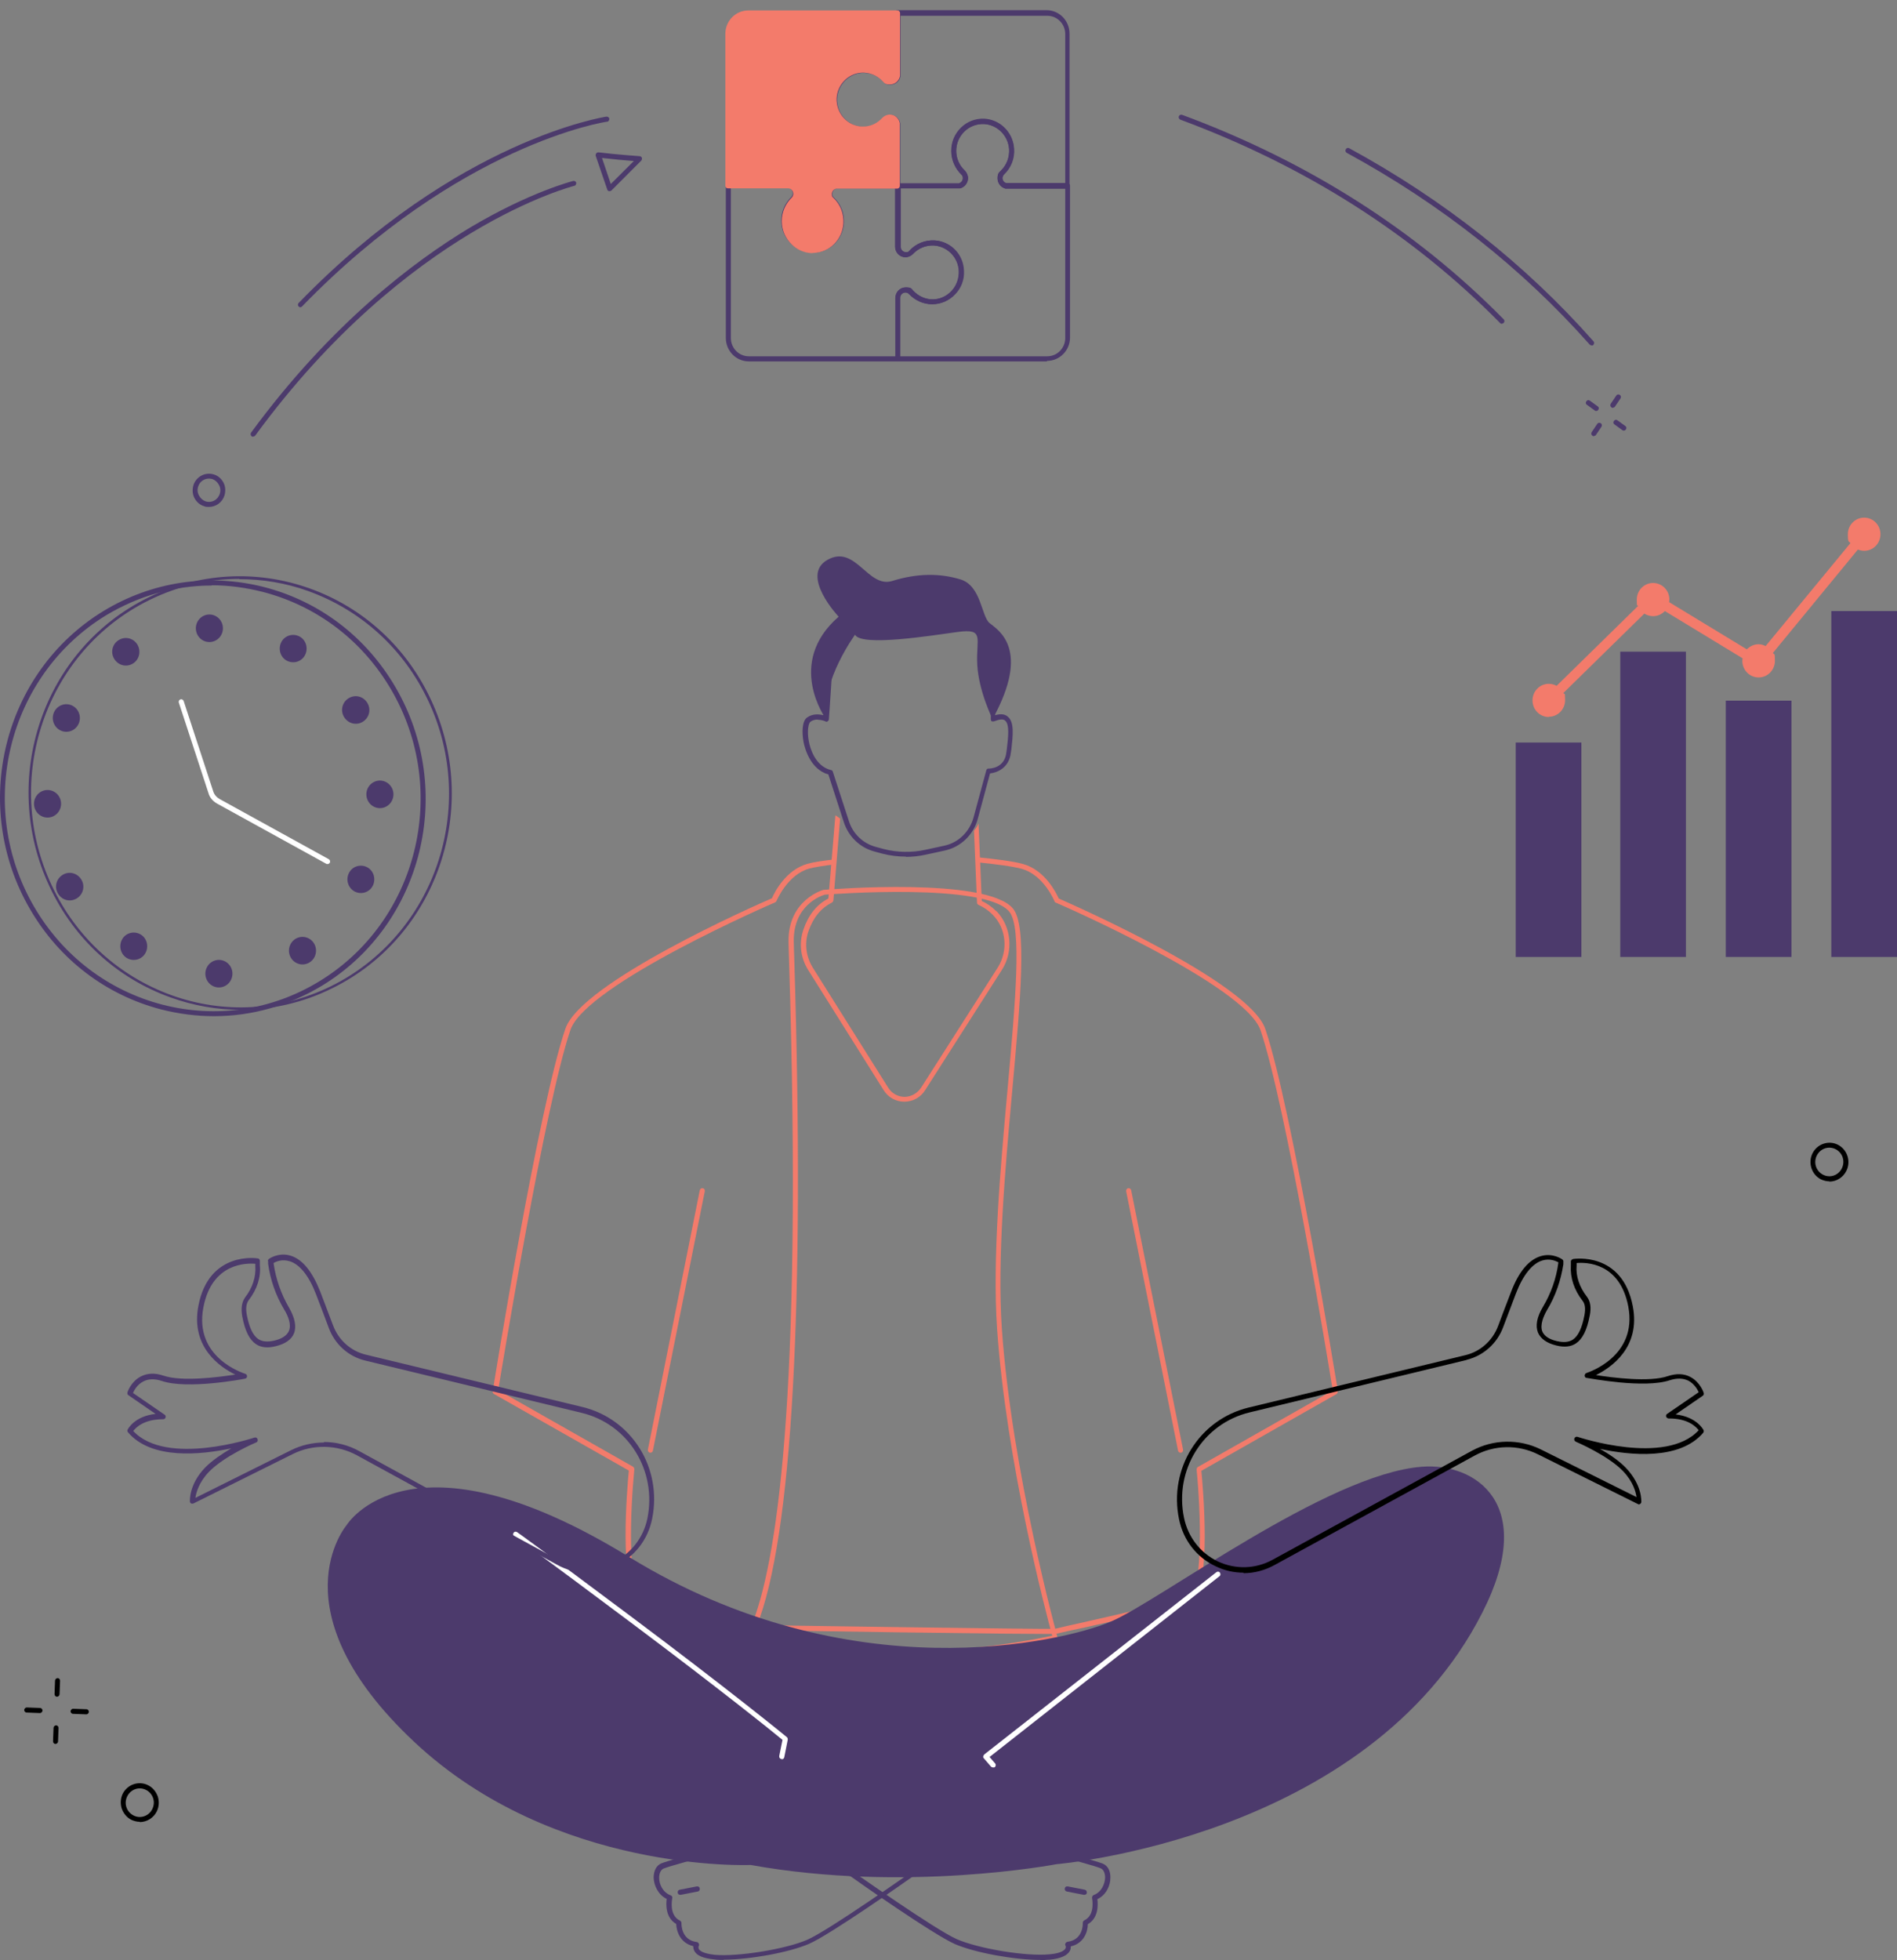 <svg width="152" height="157" viewBox="0 0 152 157" fill="none" xmlns="http://www.w3.org/2000/svg">
<rect x="0" y="0" width="152" height="157" fill="#808080" stroke="none"/>
<path d="M135.087 52.194H129.825V76.647H135.087V52.194Z" fill="#4C3A6C"/>
<path d="M143.544 56.12H138.281V76.647H143.544V56.12Z" fill="#4C3A6C"/>
<path d="M126.712 59.473H121.449V76.648H126.712V59.473Z" fill="#4C3A6C"/>
<path d="M152 48.943H146.737V76.648H152V48.943Z" fill="#4C3A6C"/>
<path d="M124.1 57.408C124.824 57.408 125.406 56.815 125.406 56.079C125.406 55.343 125.346 55.67 125.266 55.506L131.753 49.148C131.954 49.27 132.195 49.352 132.456 49.352C132.838 49.352 133.159 49.189 133.4 48.943L139.627 52.726C139.627 52.787 139.607 52.848 139.607 52.93C139.607 53.666 140.189 54.259 140.912 54.259C141.635 54.259 142.218 53.666 142.218 52.93C142.218 52.194 142.158 52.48 142.057 52.296L148.866 44.016C149.027 44.077 149.188 44.118 149.368 44.118C150.092 44.118 150.674 43.525 150.674 42.789C150.674 42.053 150.092 41.46 149.368 41.46C148.645 41.46 148.063 42.053 148.063 42.789C148.063 43.525 148.143 43.3 148.264 43.505L141.475 51.744C141.294 51.663 141.113 51.601 140.912 51.601C140.531 51.601 140.209 51.765 139.968 52.01L133.742 48.228C133.742 48.166 133.762 48.105 133.762 48.023C133.762 47.287 133.179 46.694 132.456 46.694C131.733 46.694 131.151 47.287 131.151 48.023C131.151 48.759 131.191 48.371 131.251 48.534L124.723 54.934C124.542 54.832 124.321 54.77 124.1 54.77C123.377 54.77 122.795 55.363 122.795 56.099C122.795 56.835 123.377 57.428 124.1 57.428V57.408Z" fill="#F37B6B"/>
<path d="M19.293 80.88C17.405 80.88 15.517 80.553 13.689 79.898C9.391 78.365 5.936 75.216 3.968 71.004C-0.089 62.376 3.446 51.99 11.882 47.86C15.939 45.876 20.539 45.611 24.797 47.123C29.095 48.657 32.55 51.806 34.518 56.017C38.576 64.646 35.041 75.032 26.605 79.162C24.295 80.307 21.804 80.88 19.293 80.88ZM19.173 46.367C16.702 46.367 14.252 46.94 11.962 48.064C3.647 52.153 0.132 62.397 4.149 70.923C6.097 75.073 9.512 78.181 13.75 79.714C17.968 81.227 22.487 80.962 26.504 78.999C34.82 74.909 38.335 64.666 34.318 56.14C32.369 51.99 28.955 48.882 24.716 47.348C22.909 46.694 21.041 46.388 19.173 46.388V46.367Z" fill="#4C3A6C"/>
<path d="M17.144 81.391C15.738 81.391 14.332 81.207 12.946 80.859C8.507 79.714 4.771 76.872 2.421 72.845C-2.419 64.564 0.232 53.85 8.286 48.943C12.183 46.572 16.763 45.897 21.161 47.021C25.6 48.166 29.336 51.008 31.686 55.036C36.527 63.317 33.876 74.03 25.821 78.937C23.15 80.553 20.177 81.391 17.144 81.391ZM16.963 46.899C14.011 46.899 11.098 47.717 8.487 49.291C0.614 54.096 -1.977 64.564 2.743 72.64C5.033 76.566 8.688 79.346 13.027 80.471C17.325 81.575 21.784 80.921 25.6 78.59C33.474 73.785 36.065 63.317 31.345 55.241C29.055 51.315 25.399 48.534 21.061 47.41C19.695 47.062 18.329 46.878 16.963 46.878V46.899Z" fill="#4C3A6C"/>
<path d="M26.243 69.205C26.203 69.205 26.183 69.205 26.143 69.185L17.385 64.359C17.064 64.175 16.803 63.889 16.703 63.521L14.332 56.283C14.292 56.181 14.352 56.059 14.453 56.018C14.553 55.977 14.674 56.038 14.714 56.14L17.084 63.378C17.165 63.644 17.345 63.848 17.586 63.992L26.344 68.817C26.444 68.878 26.484 69.001 26.424 69.103C26.384 69.164 26.324 69.205 26.243 69.205Z" fill="white"/>
<path d="M11.018 51.642C11.319 52.174 11.159 52.848 10.636 53.155C10.114 53.462 9.472 53.298 9.15 52.767C8.829 52.235 9.01 51.56 9.532 51.254C10.054 50.947 10.697 51.111 11.018 51.642Z" fill="#4C3A6C"/>
<path d="M5.688 58.545C6.25 58.336 6.539 57.702 6.333 57.129C6.128 56.556 5.505 56.262 4.942 56.472C4.38 56.681 4.09 57.315 4.296 57.888C4.502 58.461 5.125 58.755 5.688 58.545Z" fill="#4C3A6C"/>
<path d="M4.182 65.416C4.745 65.206 5.034 64.572 4.828 63.999C4.622 63.427 3.999 63.133 3.437 63.342C2.874 63.552 2.585 64.186 2.791 64.758C2.997 65.331 3.619 65.625 4.182 65.416Z" fill="#4C3A6C"/>
<path d="M5.033 70.064C5.535 69.757 6.198 69.921 6.519 70.452C6.84 70.984 6.66 71.659 6.137 71.965C5.615 72.272 4.972 72.109 4.651 71.577C4.33 71.045 4.51 70.371 5.033 70.064Z" fill="#4C3A6C"/>
<path d="M9.773 75.257C10.054 74.725 10.717 74.541 11.239 74.828C11.762 75.114 11.942 75.789 11.661 76.32C11.38 76.852 10.717 77.036 10.195 76.75C9.673 76.463 9.492 75.789 9.773 75.257Z" fill="#4C3A6C"/>
<path d="M17.913 79.023C18.475 78.814 18.764 78.18 18.559 77.607C18.353 77.034 17.73 76.74 17.167 76.95C16.605 77.159 16.316 77.793 16.521 78.366C16.727 78.939 17.35 79.233 17.913 79.023Z" fill="#4C3A6C"/>
<path d="M24.61 77.18C25.173 76.97 25.462 76.336 25.256 75.763C25.05 75.191 24.428 74.896 23.865 75.106C23.302 75.315 23.013 75.949 23.219 76.522C23.425 77.095 24.048 77.389 24.61 77.18Z" fill="#4C3A6C"/>
<path d="M28.392 71.393C27.87 71.086 27.689 70.432 27.971 69.9C28.252 69.369 28.915 69.185 29.437 69.471C29.959 69.757 30.14 70.432 29.859 70.963C29.578 71.495 28.915 71.679 28.392 71.393Z" fill="#4C3A6C"/>
<path d="M30.813 64.661C31.376 64.451 31.665 63.817 31.459 63.244C31.253 62.672 30.63 62.377 30.068 62.587C29.505 62.797 29.216 63.431 29.422 64.003C29.628 64.576 30.251 64.87 30.813 64.661Z" fill="#4C3A6C"/>
<path d="M29.055 57.817C28.553 58.123 27.89 57.96 27.569 57.428C27.247 56.897 27.428 56.222 27.95 55.915C28.473 55.609 29.115 55.772 29.437 56.304C29.758 56.835 29.577 57.51 29.055 57.817Z" fill="#4C3A6C"/>
<path d="M24.435 52.48C24.154 53.012 23.491 53.196 22.969 52.91C22.447 52.624 22.266 51.949 22.547 51.417C22.828 50.886 23.491 50.702 24.014 50.988C24.536 51.274 24.717 51.949 24.435 52.48Z" fill="#4C3A6C"/>
<path d="M17.15 51.358C17.713 51.149 18.002 50.515 17.796 49.942C17.59 49.37 16.967 49.075 16.405 49.285C15.842 49.494 15.553 50.129 15.759 50.701C15.965 51.274 16.587 51.568 17.15 51.358Z" fill="#4C3A6C"/>
<path d="M71.958 28.947H60.007C58.983 28.947 58.159 28.109 58.159 27.066V14.901C58.159 14.799 58.239 14.697 58.36 14.697H63.04C63.04 14.697 63.06 14.697 63.08 14.697H63.16C63.602 14.697 63.984 15.065 63.984 15.535C63.984 16.005 63.884 15.985 63.723 16.148C63.301 16.557 63.04 17.13 63.04 17.723C63.04 18.315 63.281 18.867 63.703 19.276C64.125 19.685 64.687 19.89 65.269 19.869C66.334 19.828 67.198 18.949 67.278 17.866C67.318 17.211 67.077 16.578 66.615 16.128C66.455 15.964 66.354 15.739 66.354 15.514C66.354 15.065 66.716 14.676 67.178 14.676H67.258C67.258 14.676 67.278 14.676 67.298 14.676H71.978C72.079 14.676 72.179 14.778 72.179 14.88V19.604C72.179 19.604 72.179 19.624 72.179 19.644V19.767C72.179 19.992 72.36 20.196 72.601 20.196C72.842 20.196 72.822 20.155 72.902 20.074C73.424 19.501 74.168 19.215 74.911 19.256C76.196 19.338 77.201 20.38 77.241 21.689C77.281 22.405 77.02 23.079 76.538 23.57C76.056 24.081 75.413 24.367 74.71 24.367C74.007 24.367 73.344 24.061 72.862 23.549C72.782 23.468 72.681 23.427 72.561 23.427C72.34 23.427 72.139 23.611 72.139 23.856V23.979C72.139 23.979 72.139 23.999 72.139 24.02V28.743C72.139 28.845 72.038 28.947 71.938 28.947H71.958ZM58.561 15.105V27.066C58.561 27.884 59.204 28.538 60.007 28.538H71.757V23.979C71.757 23.979 71.757 23.959 71.757 23.938V23.856C71.757 23.406 72.119 23.018 72.581 23.018C73.043 23.018 73.023 23.12 73.183 23.284C73.585 23.713 74.147 23.979 74.73 23.979C75.312 23.979 75.855 23.734 76.257 23.304C76.658 22.875 76.859 22.302 76.839 21.709C76.799 20.626 75.935 19.747 74.871 19.665C74.228 19.624 73.605 19.869 73.163 20.34C73.003 20.503 72.782 20.605 72.561 20.605C72.119 20.605 71.737 20.237 71.737 19.767V19.685C71.737 19.685 71.737 19.665 71.737 19.644V15.085H67.278C67.278 15.085 67.258 15.085 67.238 15.085H67.118C66.897 15.085 66.696 15.269 66.696 15.514C66.696 15.76 66.736 15.739 66.816 15.821C67.379 16.353 67.66 17.089 67.62 17.866C67.539 19.174 66.515 20.196 65.229 20.237C64.526 20.258 63.864 20.012 63.382 19.522C62.879 19.031 62.598 18.377 62.598 17.661C62.598 16.945 62.899 16.271 63.402 15.78C63.482 15.698 63.522 15.596 63.522 15.473C63.522 15.248 63.341 15.044 63.1 15.044H62.98C62.98 15.044 62.96 15.044 62.94 15.044H58.481L58.561 15.105Z" fill="#4C3A6C"/>
<path d="M83.889 28.947H71.938C71.837 28.947 71.737 28.845 71.737 28.743V23.979C71.737 23.979 71.737 23.959 71.737 23.938V23.856C71.737 23.407 72.099 23.018 72.56 23.018C73.022 23.018 73.002 23.12 73.163 23.284C73.565 23.713 74.127 23.979 74.71 23.979C75.292 23.979 75.834 23.734 76.236 23.304C76.638 22.875 76.839 22.302 76.819 21.709C76.778 20.626 75.915 19.747 74.85 19.665C74.207 19.624 73.585 19.869 73.143 20.34C72.982 20.503 72.761 20.605 72.54 20.605C72.098 20.605 71.717 20.237 71.717 19.767V19.685C71.717 19.685 71.717 19.665 71.717 19.644V14.88C71.717 14.778 71.817 14.676 71.918 14.676H76.839C77.019 14.615 77.14 14.451 77.14 14.267C77.14 14.083 77.1 14.042 77.019 13.96C76.517 13.47 76.216 12.795 76.216 12.079C76.216 11.364 76.497 10.71 76.999 10.219C77.501 9.728 78.164 9.483 78.847 9.503C80.133 9.565 81.157 10.587 81.237 11.875C81.298 12.652 80.996 13.408 80.434 13.94C80.354 14.022 80.314 14.124 80.314 14.247C80.314 14.431 80.434 14.594 80.615 14.656H85.536C85.636 14.656 85.737 14.758 85.737 14.86V27.025C85.737 28.068 84.913 28.906 83.889 28.906V28.947ZM72.159 28.538H83.909C84.712 28.538 85.355 27.884 85.355 27.066V15.105H80.595H80.555C80.193 15.003 79.932 14.676 79.932 14.288C79.932 13.899 80.032 13.838 80.193 13.674C80.655 13.224 80.896 12.611 80.856 11.936C80.775 10.853 79.912 9.994 78.847 9.933C78.265 9.912 77.702 10.117 77.281 10.526C76.859 10.934 76.618 11.486 76.618 12.079C76.618 12.672 76.859 13.245 77.301 13.654C77.461 13.817 77.562 14.042 77.562 14.267C77.562 14.656 77.301 14.983 76.939 15.085H76.899H72.139V19.604C72.139 19.604 72.139 19.624 72.139 19.644V19.767C72.139 19.992 72.319 20.197 72.56 20.197C72.802 20.197 72.781 20.156 72.862 20.074C73.384 19.501 74.127 19.215 74.87 19.256C76.156 19.338 77.16 20.381 77.2 21.689C77.24 22.405 76.979 23.079 76.497 23.57C76.015 24.081 75.372 24.367 74.669 24.367C73.966 24.367 73.304 24.061 72.822 23.55C72.741 23.468 72.641 23.427 72.52 23.427C72.299 23.427 72.098 23.611 72.098 23.856V23.979C72.098 23.979 72.098 23.999 72.098 24.02V28.538H72.159Z" fill="#4C3A6C"/>
<path d="M85.556 15.105H80.595H80.555C80.193 15.003 79.932 14.676 79.932 14.288C79.932 13.899 80.033 13.838 80.193 13.674C80.655 13.224 80.896 12.611 80.856 11.936C80.776 10.853 79.912 9.994 78.848 9.933C78.265 9.912 77.703 10.117 77.281 10.525C76.859 10.934 76.618 11.486 76.618 12.079C76.618 12.672 76.859 13.245 77.301 13.654C77.462 13.817 77.562 14.042 77.562 14.267C77.562 14.656 77.301 14.983 76.939 15.085H76.899H71.938C71.838 15.085 71.737 14.983 71.737 14.88V9.892C71.697 9.708 71.536 9.565 71.335 9.565C71.135 9.565 71.115 9.605 71.034 9.687C70.552 10.198 69.889 10.505 69.186 10.505C68.483 10.505 67.841 10.219 67.359 9.708C66.876 9.197 66.635 8.522 66.656 7.827C66.716 6.518 67.72 5.475 68.985 5.394C69.749 5.353 70.492 5.639 70.994 6.211C71.074 6.293 71.175 6.334 71.295 6.334C71.496 6.334 71.657 6.191 71.697 6.007V1.018C71.697 0.916 71.797 0.814 71.898 0.814H83.849C84.873 0.814 85.697 1.652 85.697 2.695V14.86C85.697 14.962 85.596 15.065 85.496 15.065L85.556 15.105ZM80.635 14.697H85.355V2.736C85.355 1.918 84.713 1.264 83.909 1.264H72.159V6.068C72.159 6.068 72.159 6.089 72.159 6.109C72.079 6.498 71.757 6.784 71.356 6.784C70.954 6.784 70.914 6.682 70.753 6.518C70.311 6.048 69.689 5.803 69.046 5.843C67.981 5.925 67.138 6.804 67.077 7.888C67.057 8.481 67.258 9.053 67.66 9.483C68.061 9.912 68.604 10.158 69.186 10.158C69.769 10.158 70.331 9.912 70.733 9.462C70.894 9.299 71.115 9.197 71.335 9.197C71.737 9.197 72.059 9.483 72.139 9.871C72.139 9.871 72.139 9.892 72.139 9.912V14.717H76.859C77.04 14.656 77.16 14.492 77.16 14.308C77.16 14.124 77.12 14.083 77.04 14.001C76.538 13.511 76.236 12.836 76.236 12.12C76.236 11.405 76.518 10.75 77.02 10.26C77.522 9.769 78.185 9.524 78.868 9.544C80.153 9.605 81.177 10.628 81.258 11.916C81.318 12.693 81.017 13.449 80.454 13.981C80.374 14.063 80.334 14.165 80.334 14.288C80.334 14.472 80.454 14.635 80.635 14.697Z" fill="#4C3A6C"/>
<path d="M69.046 5.619C69.789 5.578 70.452 5.864 70.894 6.375C71.014 6.498 71.175 6.579 71.335 6.579C71.637 6.579 71.898 6.355 71.938 6.068V1.059H59.987C59.063 1.059 58.34 1.816 58.34 2.736V14.901H63.14C63.482 14.901 63.763 15.187 63.763 15.535C63.763 15.882 63.683 15.882 63.562 15.985C63.1 16.414 62.819 17.027 62.819 17.723C62.819 19.052 63.924 20.135 65.249 20.074C66.414 20.012 67.378 19.072 67.459 17.886C67.499 17.13 67.218 16.455 66.716 16.005C66.595 15.882 66.515 15.719 66.515 15.555C66.515 15.208 66.796 14.921 67.138 14.921H71.938V9.912C71.878 9.626 71.637 9.401 71.335 9.401C71.034 9.401 70.994 9.483 70.894 9.605C70.472 10.076 69.869 10.362 69.186 10.362C67.881 10.362 66.816 9.237 66.876 7.888C66.937 6.702 67.861 5.721 69.025 5.639L69.046 5.619Z" fill="#F37B6B"/>
<path d="M65.149 20.279C64.506 20.279 63.883 20.033 63.422 19.563C62.919 19.072 62.638 18.418 62.638 17.703C62.638 16.987 62.94 16.312 63.442 15.821C63.522 15.74 63.562 15.637 63.562 15.515C63.562 15.29 63.381 15.085 63.14 15.085H63.02C63.02 15.085 63 15.085 62.98 15.085H58.32C58.199 15.085 58.119 14.983 58.119 14.881V2.716C58.119 1.673 58.942 0.835 59.967 0.835H71.918C72.018 0.835 72.119 0.937 72.119 1.039V6.048C72.119 6.048 72.119 6.069 72.119 6.089C72.038 6.478 71.717 6.764 71.315 6.764C70.913 6.764 70.873 6.662 70.713 6.498C70.271 6.028 69.648 5.782 69.005 5.823C67.941 5.905 67.097 6.784 67.037 7.868C67.017 8.461 67.218 9.033 67.62 9.463C68.021 9.892 68.564 10.137 69.146 10.137C69.728 10.137 70.291 9.892 70.693 9.442C70.853 9.279 71.074 9.177 71.295 9.177C71.697 9.177 72.018 9.463 72.099 9.851C72.099 9.851 72.099 9.872 72.099 9.892V14.901C72.099 15.004 71.998 15.106 71.898 15.106H67.238C67.238 15.106 67.218 15.106 67.198 15.106H67.077C66.856 15.106 66.655 15.29 66.655 15.535C66.655 15.78 66.695 15.76 66.776 15.842C67.338 16.373 67.619 17.11 67.579 17.887C67.499 19.195 66.475 20.217 65.189 20.258C65.149 20.258 65.109 20.258 65.069 20.258L65.149 20.279ZM63.08 14.697H63.16C63.602 14.697 63.984 15.065 63.984 15.535C63.984 16.006 63.883 15.985 63.723 16.149C63.301 16.558 63.04 17.13 63.04 17.723C63.04 18.316 63.281 18.868 63.703 19.277C64.125 19.686 64.687 19.89 65.269 19.87C66.334 19.829 67.198 18.95 67.278 17.866C67.318 17.212 67.077 16.578 66.615 16.128C66.454 15.965 66.354 15.74 66.354 15.515C66.354 15.065 66.716 14.677 67.177 14.677H67.258C67.258 14.677 67.278 14.677 67.298 14.677H71.777V9.892C71.737 9.708 71.576 9.565 71.376 9.565C71.175 9.565 71.154 9.606 71.074 9.688C70.592 10.199 69.929 10.505 69.226 10.505C68.523 10.505 67.881 10.219 67.398 9.708C66.916 9.197 66.675 8.522 66.695 7.827C66.756 6.519 67.76 5.476 69.025 5.394C69.789 5.333 70.532 5.639 71.034 6.212C71.114 6.294 71.215 6.335 71.335 6.335C71.536 6.335 71.697 6.191 71.737 6.007V1.223H59.987C59.184 1.223 58.541 1.877 58.541 2.695V14.656H63.02C63.02 14.656 63.04 14.656 63.06 14.656L63.08 14.697Z" fill="#F37B6B"/>
<path d="M107.209 111.467C107.169 111.242 103.513 88.67 101.384 82.413C100.118 78.692 86.119 72.538 84.833 71.965C84.652 71.556 83.749 69.696 81.981 69.205C81.198 68.98 79.711 68.796 78.225 68.653C78.225 68.796 78.245 68.919 78.265 69.062C79.711 69.205 81.157 69.389 81.881 69.594C83.628 70.084 84.492 72.17 84.492 72.19C84.512 72.231 84.552 72.293 84.592 72.293C84.753 72.354 99.737 78.876 101.002 82.516C103.031 88.486 106.486 109.422 106.787 111.365L95.981 117.498C95.921 117.539 95.88 117.621 95.88 117.703C96.222 121.199 96.382 126.965 95.398 127.599C94.374 128.253 89.835 129.255 86.842 129.93C85.878 130.134 85.054 130.338 84.532 130.461C83.749 130.502 61.032 130.175 60.389 130.154L59.023 129.827C54.443 128.764 52.355 128.273 51.31 127.578C50.306 126.924 50.486 121.158 50.828 117.682C50.828 117.601 50.788 117.519 50.727 117.478L39.921 111.344C40.243 109.402 43.677 88.465 45.706 82.495C46.951 78.835 61.956 72.334 62.116 72.272C62.156 72.252 62.197 72.211 62.217 72.17C62.217 72.17 63.08 70.064 64.828 69.573C65.27 69.451 66.053 69.328 66.957 69.226C66.957 69.083 66.997 68.96 67.017 68.817C66.053 68.919 65.209 69.042 64.707 69.185C62.94 69.675 62.036 71.516 61.855 71.945C60.569 72.497 46.57 78.672 45.304 82.393C43.155 88.649 39.5 111.222 39.48 111.446C39.48 111.528 39.5 111.61 39.58 111.651L50.386 117.785C50.245 119.195 49.603 126.985 51.069 127.946C52.174 128.662 54.283 129.153 58.902 130.236L60.288 130.563C60.369 130.563 71.195 130.727 72.42 130.747C79.731 130.85 82.644 130.87 83.809 130.87C84.311 130.87 84.492 130.87 84.572 130.87C85.074 130.747 85.918 130.563 86.882 130.359C90.096 129.643 94.494 128.682 95.579 127.967C97.065 127.006 96.403 119.236 96.262 117.805L107.068 111.671C107.148 111.63 107.189 111.549 107.169 111.467H107.209Z" fill="#F37B6B"/>
<path d="M52.114 116.353C52.114 116.353 52.093 116.353 52.074 116.353C51.973 116.333 51.893 116.231 51.913 116.108L56.071 95.335C56.091 95.233 56.191 95.151 56.312 95.171C56.432 95.192 56.492 95.294 56.472 95.417L52.315 116.19C52.294 116.292 52.214 116.353 52.114 116.353Z" fill="#F37B6B"/>
<path d="M94.594 116.353C94.494 116.353 94.414 116.292 94.394 116.19L90.236 95.417C90.216 95.315 90.276 95.192 90.397 95.171C90.497 95.151 90.618 95.212 90.638 95.335L94.795 116.108C94.816 116.21 94.755 116.333 94.635 116.353C94.635 116.353 94.615 116.353 94.594 116.353Z" fill="#F37B6B"/>
<path d="M73.284 132.628C65.149 132.628 60.328 130.604 60.268 130.584C60.168 130.543 60.108 130.42 60.168 130.318C62.176 125.493 64.346 112.305 63.221 76.852C63.201 76.177 63.181 75.707 63.181 75.462C63.12 72.068 65.953 71.27 65.993 71.27C65.993 71.27 66.013 71.27 66.033 71.27C66.555 71.229 79.089 70.228 81.178 72.783C82.302 74.174 81.78 79.939 81.117 87.259C80.535 93.659 79.892 100.896 80.274 106.417C81.077 117.887 84.713 131.013 84.733 131.156C84.733 131.218 84.733 131.259 84.713 131.32C84.693 131.361 84.632 131.402 84.592 131.422C80.354 132.342 76.558 132.649 73.284 132.649V132.628ZM60.63 130.257C62.016 130.788 70.894 133.855 84.311 131.013C83.829 129.275 80.635 117.13 79.892 106.417C79.51 100.876 80.153 93.597 80.736 87.198C81.358 80.266 81.901 74.276 80.876 73.029C78.968 70.677 66.656 71.618 66.093 71.659C65.852 71.72 63.542 72.477 63.602 75.441C63.602 75.687 63.623 76.177 63.643 76.832C64.506 104.679 63.462 123.142 60.63 130.257Z" fill="#F37B6B"/>
<path d="M79.832 72.988C79.49 72.64 79.088 72.354 78.667 72.17L78.406 65.954C78.325 66.159 78.205 66.363 78.044 66.527L78.285 72.293C78.285 72.374 78.325 72.436 78.406 72.477C78.827 72.661 79.209 72.926 79.55 73.274C80.635 74.378 80.796 76.136 79.952 77.486L73.806 87.116C73.505 87.566 73.002 87.852 72.48 87.852C71.938 87.852 71.436 87.566 71.155 87.095L65.129 77.506C64.587 76.627 64.446 75.584 64.767 74.623C65.149 73.499 65.772 72.742 66.655 72.293C66.716 72.272 66.756 72.19 66.776 72.129L67.318 65.566C67.218 65.484 67.117 65.423 66.997 65.341C66.977 65.341 66.957 65.32 66.937 65.3L66.374 71.965C65.43 72.456 64.767 73.294 64.366 74.48C64.004 75.564 64.145 76.729 64.767 77.711L70.793 87.3C71.155 87.893 71.777 88.24 72.46 88.24C73.143 88.24 73.766 87.893 74.127 87.32L80.274 77.69C81.238 76.198 81.037 74.194 79.832 72.967V72.988Z" fill="#F37B6B"/>
<path d="M72.601 68.612C71.958 68.612 71.295 68.53 70.672 68.367L70.07 68.203C68.905 67.896 68.001 67.017 67.619 65.872L66.374 62.029C64.928 61.62 64.486 59.943 64.385 59.432C64.245 58.655 64.265 57.755 64.667 57.469C65.129 57.142 65.651 57.203 65.972 57.285C66.053 56.16 66.314 51.928 66.314 51.294C66.314 51.233 66.354 51.151 66.414 51.11C66.595 50.988 70.672 48.289 74.85 48.289C79.028 48.289 79.731 52.173 79.731 52.214C79.731 52.235 79.731 57.285 79.731 57.285C80.153 57.162 80.494 57.183 80.735 57.387C81.298 57.817 81.157 58.941 81.037 60.025L80.996 60.291C80.856 61.497 79.912 61.885 79.329 61.947L78.345 65.586C78.004 66.854 76.999 67.835 75.714 68.121L74.207 68.448C73.665 68.571 73.123 68.632 72.581 68.632L72.601 68.612ZM65.51 57.633C65.33 57.633 65.109 57.673 64.928 57.817C64.787 57.919 64.647 58.532 64.807 59.37C64.888 59.841 65.289 61.374 66.595 61.681C66.655 61.681 66.716 61.742 66.736 61.824L68.021 65.77C68.342 66.792 69.166 67.569 70.19 67.835L70.793 67.999C71.898 68.285 73.063 68.305 74.167 68.06L75.674 67.733C76.799 67.487 77.682 66.629 78.004 65.484L79.028 61.701C79.048 61.62 79.128 61.538 79.229 61.558C79.289 61.558 80.494 61.558 80.635 60.27L80.675 59.984C80.775 59.105 80.916 58.021 80.534 57.714C80.374 57.571 80.073 57.612 79.651 57.776C79.59 57.796 79.51 57.776 79.47 57.776C79.43 57.776 79.39 57.673 79.39 57.612V52.296C79.35 52.03 78.767 48.739 74.91 48.739C71.054 48.739 67.418 51.029 66.776 51.438C66.776 52.501 66.434 57.408 66.414 57.612C66.414 57.673 66.374 57.735 66.314 57.776C66.254 57.817 66.193 57.817 66.133 57.776C66.133 57.776 65.872 57.653 65.55 57.653L65.51 57.633Z" fill="#4C3A6C"/>
<path d="M68.523 50.824C68.523 50.824 65.832 54.464 66.173 57.571C66.173 57.571 62.919 53.114 67.198 49.393C67.198 49.393 64.064 46.081 66.314 44.834C68.564 43.586 69.528 47.144 71.496 46.531C73.464 45.917 75.292 45.897 76.959 46.408C78.626 46.919 78.626 49.352 79.289 49.904C79.952 50.456 82.644 51.949 79.53 57.592C79.53 57.592 78.426 55.384 78.305 53.257C78.185 51.131 78.948 50.313 76.718 50.62C74.489 50.926 69.126 51.785 68.523 50.865V50.824Z" fill="#4C3A6C"/>
<path d="M33.193 139.519C21.945 128.969 27.77 122.16 27.77 122.16C27.77 122.16 32.791 113.879 50.426 124.716C68.062 135.552 85.135 131.524 88.991 129.889C92.847 128.273 106.345 118.05 113.938 117.478C118.176 117.151 123.237 120.402 118.778 129.153C109.599 147.247 84.652 149.312 84.652 149.312C84.652 149.312 72.561 151.623 60.148 149.374C60.148 149.374 44.441 150.069 33.193 139.519Z" fill="#4C3A6C"/>
<path d="M79.571 141.563C79.51 141.563 79.47 141.543 79.41 141.502L78.828 140.827C78.787 140.786 78.767 140.725 78.787 140.664C78.808 140.602 78.828 140.562 78.868 140.521L97.467 125.922C97.547 125.861 97.688 125.861 97.748 125.963C97.809 126.045 97.809 126.188 97.708 126.249L79.29 140.725L79.731 141.236C79.812 141.318 79.792 141.441 79.731 141.522C79.691 141.563 79.651 141.563 79.591 141.563H79.571Z" fill="white"/>
<path d="M62.639 140.889C62.639 140.889 62.619 140.889 62.599 140.889C62.498 140.868 62.418 140.766 62.438 140.643L62.699 139.355C62.016 138.783 57.617 135.246 50.567 129.971C42.894 124.225 41.227 123.06 41.207 123.06C41.107 122.998 41.087 122.876 41.147 122.774C41.207 122.671 41.328 122.651 41.428 122.712C41.428 122.712 43.115 123.898 50.788 129.643C58.461 135.389 63 139.089 63.04 139.13C63.101 139.171 63.121 139.253 63.121 139.335L62.84 140.746C62.819 140.848 62.739 140.909 62.639 140.909V140.889Z" fill="white"/>
<path d="M57.998 156.98C57.717 156.98 57.476 156.98 57.235 156.939C56.352 156.857 55.809 156.632 55.628 156.243C55.568 156.121 55.548 155.998 55.548 155.875C54.504 155.63 54.202 154.69 54.182 154.097C53.319 153.606 53.359 152.522 53.419 152.093C52.736 151.766 52.395 151.009 52.374 150.396C52.374 149.844 52.596 149.415 52.977 149.251C53.76 148.924 60.971 146.961 65.169 146.654C69.186 146.348 79.249 142.299 79.35 142.258C79.45 142.218 79.551 142.258 79.591 142.34L82.543 147.063C82.584 147.125 82.584 147.186 82.563 147.247C82.543 147.309 82.483 147.35 82.443 147.37L73.203 150.253C72.681 150.621 66.555 154.935 64.828 155.691C63.221 156.387 60.047 156.959 57.978 156.959L57.998 156.98ZM79.39 142.708C78.044 143.24 69.106 146.777 65.249 147.084C61.092 147.39 53.961 149.333 53.178 149.66C52.937 149.762 52.816 150.048 52.816 150.416C52.816 150.928 53.118 151.582 53.74 151.807C53.841 151.848 53.901 151.95 53.861 152.052C53.861 152.113 53.58 153.401 54.483 153.831C54.564 153.872 54.604 153.954 54.604 154.035C54.604 154.097 54.564 155.385 55.829 155.548C55.889 155.548 55.95 155.589 55.99 155.671C56.03 155.753 56.01 155.814 55.99 155.855C55.99 155.855 55.93 155.978 55.99 156.1C56.07 156.243 56.331 156.468 57.276 156.571C59.143 156.734 62.94 156.121 64.687 155.364C66.415 154.608 72.962 149.987 73.023 149.946C73.023 149.946 73.063 149.946 73.083 149.926L82.102 147.104L79.37 142.749L79.39 142.708Z" fill="#4C3A6C"/>
<path d="M54.504 151.766C54.403 151.766 54.323 151.705 54.303 151.602C54.282 151.5 54.343 151.377 54.463 151.357L55.829 151.091C55.95 151.071 56.05 151.132 56.07 151.255C56.09 151.357 56.03 151.48 55.91 151.5L54.544 151.766C54.544 151.766 54.524 151.766 54.504 151.766Z" fill="#4C3A6C"/>
<path d="M83.367 156.98C81.298 156.98 78.125 156.407 76.518 155.712C74.79 154.955 68.644 150.641 68.142 150.273L58.903 147.39C58.842 147.39 58.802 147.329 58.782 147.268C58.762 147.206 58.782 147.145 58.802 147.084L61.755 142.361C61.815 142.279 61.915 142.238 61.996 142.279C62.096 142.32 72.159 146.389 76.176 146.675C80.374 146.982 87.585 148.944 88.368 149.271C88.77 149.435 88.991 149.864 88.971 150.416C88.971 151.03 88.629 151.786 87.927 152.113C87.987 152.543 88.027 153.626 87.163 154.117C87.163 154.71 86.862 155.651 85.797 155.896C85.797 155.998 85.797 156.141 85.717 156.264C85.516 156.632 84.974 156.877 84.11 156.959C83.889 156.959 83.628 157 83.347 157L83.367 156.98ZM59.264 147.063L68.282 149.885C68.303 149.885 68.323 149.885 68.343 149.905C68.403 149.946 74.951 154.567 76.678 155.323C78.426 156.08 82.222 156.714 84.09 156.53C85.094 156.448 85.315 156.162 85.376 156.06C85.436 155.937 85.376 155.835 85.376 155.835C85.335 155.773 85.335 155.712 85.376 155.651C85.396 155.589 85.456 155.548 85.536 155.528C86.822 155.364 86.761 154.056 86.761 154.015C86.761 153.933 86.802 153.851 86.882 153.81C87.786 153.381 87.505 152.052 87.505 152.032C87.485 151.929 87.545 151.827 87.625 151.786C88.248 151.561 88.529 150.907 88.549 150.396C88.549 150.028 88.429 149.742 88.188 149.64C87.424 149.312 80.294 147.37 76.116 147.063C72.26 146.777 63.301 143.24 61.976 142.688L59.244 147.043L59.264 147.063Z" fill="#4C3A6C"/>
<path d="M86.882 151.766C86.882 151.766 86.862 151.766 86.842 151.766L85.476 151.5C85.376 151.48 85.296 151.378 85.316 151.255C85.336 151.132 85.436 151.071 85.557 151.091L86.922 151.357C87.023 151.378 87.103 151.48 87.083 151.602C87.083 151.705 86.983 151.766 86.882 151.766Z" fill="#4C3A6C"/>
<path d="M47.092 125.963C46.248 125.963 45.385 125.759 44.601 125.309L28.593 116.558C27.006 115.699 25.078 115.658 23.471 116.456L15.497 120.422C15.437 120.443 15.377 120.443 15.316 120.422C15.256 120.381 15.216 120.32 15.216 120.259C15.216 120.197 15.136 118.889 16.441 117.539C17.003 116.967 17.807 116.435 18.53 116.006C16.12 116.517 12.143 116.946 10.255 114.718C10.194 114.656 10.194 114.554 10.235 114.493C10.255 114.452 10.777 113.43 12.464 113.246L10.295 111.753C10.214 111.712 10.194 111.61 10.214 111.528C10.214 111.487 10.496 110.649 11.299 110.24C11.821 109.974 12.424 109.954 13.087 110.179C14.573 110.69 17.526 110.301 18.851 110.097C17.626 109.504 15.256 107.889 15.899 104.577C16.742 100.181 20.619 100.774 20.659 100.794C20.759 100.794 20.82 100.896 20.82 100.978V101.326C20.92 102.287 20.599 103.268 19.936 104.127C19.735 104.393 19.675 104.781 19.775 105.313C19.976 106.355 20.277 106.969 20.699 107.255C21.021 107.459 21.422 107.5 21.965 107.378C22.587 107.235 22.989 106.969 23.15 106.601C23.371 106.069 23.069 105.374 22.768 104.883C22.085 103.738 21.663 102.512 21.483 101.223V101.039C21.442 100.958 21.483 100.896 21.543 100.835C21.563 100.815 22.326 100.283 23.27 100.569C24.234 100.855 25.018 101.837 25.66 103.452C26.062 104.495 26.404 105.415 26.685 106.151C27.127 107.337 28.111 108.216 29.316 108.502L46.67 112.694C50.627 113.655 53.078 117.58 52.254 121.649C51.913 123.325 50.848 124.695 49.322 125.411C48.598 125.759 47.855 125.922 47.092 125.922V125.963ZM25.942 115.495C26.926 115.495 27.91 115.74 28.794 116.231L44.802 124.982C46.168 125.738 47.755 125.779 49.161 125.104C50.567 124.43 51.551 123.162 51.872 121.628C52.656 117.785 50.346 114.063 46.61 113.164L29.256 108.972C27.91 108.645 26.825 107.664 26.343 106.355C26.062 105.599 25.721 104.699 25.319 103.657C24.757 102.184 24.013 101.264 23.21 101.019C22.607 100.835 22.125 101.039 21.924 101.162V101.203C22.105 102.43 22.507 103.616 23.15 104.72C23.632 105.558 23.772 106.253 23.551 106.805C23.351 107.296 22.848 107.643 22.085 107.827C21.442 107.991 20.92 107.93 20.518 107.664C19.996 107.316 19.635 106.621 19.414 105.456C19.293 104.801 19.374 104.29 19.635 103.922C20.237 103.145 20.518 102.266 20.458 101.407V101.223C19.755 101.162 16.983 101.142 16.3 104.699C15.517 108.727 19.474 109.974 19.655 110.036C19.735 110.056 19.795 110.138 19.795 110.24C19.795 110.342 19.715 110.404 19.635 110.424C19.454 110.465 15.015 111.303 12.966 110.608C12.404 110.424 11.902 110.424 11.48 110.649C10.998 110.894 10.757 111.344 10.656 111.569L13.187 113.307C13.268 113.348 13.288 113.45 13.268 113.532C13.247 113.614 13.167 113.675 13.067 113.675C13.067 113.675 13.067 113.675 13.046 113.675C11.52 113.675 10.877 114.35 10.677 114.616C13.348 117.478 20.297 115.168 20.378 115.147C20.478 115.106 20.599 115.147 20.639 115.27C20.679 115.372 20.639 115.495 20.518 115.536C20.498 115.536 17.968 116.619 16.742 117.887C15.939 118.725 15.718 119.543 15.658 119.972L23.331 116.149C24.154 115.74 25.078 115.536 25.982 115.536L25.942 115.495Z" fill="#4C3A6C"/>
<path d="M99.636 125.963C98.873 125.963 98.13 125.799 97.407 125.452C95.88 124.736 94.816 123.366 94.474 121.69C93.63 117.642 96.081 113.695 100.058 112.734L117.412 108.543C118.617 108.257 119.601 107.378 120.043 106.192C120.324 105.435 120.666 104.536 121.068 103.493C121.69 101.857 122.494 100.896 123.458 100.61C124.422 100.324 125.165 100.855 125.185 100.876C125.246 100.917 125.286 100.999 125.266 101.08V101.264C125.065 102.552 124.643 103.8 123.96 104.924C123.679 105.415 123.378 106.11 123.578 106.642C123.739 107.01 124.121 107.275 124.763 107.419C125.306 107.541 125.707 107.5 126.029 107.296C126.451 107.01 126.752 106.396 126.953 105.354C127.053 104.822 127.013 104.433 126.792 104.168C126.129 103.309 125.808 102.348 125.868 101.367V101.019C125.888 100.917 125.969 100.855 126.069 100.835C126.109 100.835 129.986 100.222 130.829 104.617C131.472 107.93 129.082 109.545 127.877 110.138C129.222 110.342 132.155 110.731 133.641 110.22C134.324 109.995 134.927 110.015 135.429 110.281C136.232 110.69 136.514 111.549 136.514 111.569C136.534 111.651 136.514 111.753 136.433 111.794L134.264 113.287C135.951 113.491 136.473 114.493 136.494 114.534C136.534 114.616 136.514 114.697 136.473 114.759C134.565 116.987 130.588 116.558 128.198 116.047C128.921 116.456 129.725 116.987 130.287 117.58C131.593 118.95 131.512 120.238 131.512 120.299C131.512 120.361 131.472 120.422 131.412 120.463C131.352 120.504 131.291 120.504 131.231 120.463L123.257 116.497C121.63 115.679 119.722 115.72 118.135 116.599L102.127 125.35C101.343 125.779 100.5 126.004 99.636 126.004V125.963ZM117.492 108.932L100.138 113.123C96.382 114.023 94.072 117.744 94.876 121.588C95.197 123.121 96.181 124.389 97.587 125.063C98.993 125.718 100.58 125.677 101.946 124.941L117.954 116.19C119.662 115.27 121.71 115.229 123.458 116.088L131.131 119.911C131.07 119.482 130.849 118.664 130.046 117.826C128.821 116.558 126.31 115.495 126.27 115.474C126.169 115.433 126.109 115.311 126.149 115.208C126.19 115.106 126.31 115.045 126.41 115.086C126.491 115.106 133.441 117.437 136.112 114.554C135.911 114.288 135.248 113.593 133.702 113.614C133.621 113.614 133.541 113.552 133.501 113.471C133.481 113.389 133.501 113.287 133.581 113.246L136.112 111.508C136.011 111.283 135.75 110.833 135.288 110.588C134.867 110.383 134.385 110.363 133.802 110.547C131.753 111.242 127.334 110.383 127.134 110.363C127.033 110.363 126.973 110.261 126.973 110.179C126.973 110.097 127.033 109.995 127.113 109.974C127.274 109.913 131.231 108.645 130.468 104.638C129.785 101.08 127.033 101.101 126.33 101.162V101.346C126.25 102.205 126.551 103.084 127.154 103.861C127.435 104.229 127.515 104.74 127.375 105.394C127.154 106.56 126.792 107.255 126.27 107.603C125.868 107.868 125.346 107.93 124.703 107.766C123.94 107.582 123.458 107.235 123.237 106.744C123.016 106.192 123.136 105.497 123.639 104.658C124.281 103.575 124.703 102.389 124.864 101.142V101.101C124.663 100.999 124.181 100.774 123.578 100.958C122.775 101.203 122.032 102.123 121.469 103.595C121.068 104.638 120.726 105.538 120.445 106.294C119.963 107.603 118.858 108.584 117.533 108.911L117.492 108.932Z" fill="black"/>
<path d="M11.199 145.918C10.978 145.918 10.737 145.857 10.516 145.755C10.155 145.571 9.893 145.244 9.753 144.855C9.632 144.467 9.652 144.037 9.833 143.669C10.215 142.913 11.139 142.606 11.882 142.995C12.243 143.179 12.505 143.506 12.645 143.894C12.766 144.283 12.745 144.712 12.565 145.08C12.304 145.612 11.761 145.939 11.199 145.939V145.918ZM11.199 143.24C10.797 143.24 10.396 143.465 10.195 143.874C9.913 144.446 10.134 145.121 10.697 145.407C11.239 145.694 11.922 145.469 12.203 144.896C12.484 144.324 12.263 143.649 11.701 143.363C11.54 143.281 11.36 143.24 11.199 143.24Z" fill="black"/>
<path d="M146.577 94.62C146.356 94.62 146.115 94.558 145.894 94.456C145.151 94.068 144.85 93.127 145.231 92.371C145.613 91.614 146.537 91.307 147.28 91.696C148.023 92.084 148.325 93.025 147.943 93.781C147.682 94.313 147.14 94.64 146.577 94.64V94.62ZM146.577 91.921C146.175 91.921 145.774 92.146 145.573 92.555C145.292 93.127 145.513 93.802 146.075 94.088C146.637 94.374 147.3 94.149 147.581 93.577C147.863 93.004 147.642 92.33 147.079 92.043C146.919 91.962 146.738 91.921 146.577 91.921Z" fill="black"/>
<path d="M127.897 32.914C127.857 32.914 127.817 32.914 127.777 32.873L127.154 32.423C127.054 32.362 127.034 32.239 127.114 32.137C127.194 32.035 127.295 32.014 127.395 32.096L128.018 32.546C128.118 32.607 128.138 32.73 128.058 32.832C128.018 32.893 127.958 32.914 127.897 32.914Z" fill="#4C3A6C"/>
<path d="M130.107 34.488C130.067 34.488 130.027 34.488 129.987 34.447L129.364 33.998C129.264 33.936 129.243 33.813 129.324 33.711C129.404 33.609 129.505 33.589 129.605 33.67L130.228 34.12C130.328 34.181 130.348 34.304 130.268 34.406C130.228 34.468 130.167 34.488 130.107 34.488Z" fill="#4C3A6C"/>
<path d="M127.716 34.938C127.676 34.938 127.636 34.938 127.596 34.897C127.495 34.836 127.475 34.713 127.536 34.611L127.978 33.957C128.038 33.855 128.158 33.834 128.259 33.895C128.359 33.957 128.379 34.079 128.319 34.182L127.877 34.836C127.837 34.897 127.777 34.918 127.716 34.918V34.938Z" fill="#4C3A6C"/>
<path d="M129.243 32.669C129.203 32.669 129.162 32.669 129.122 32.628C129.022 32.566 129.002 32.444 129.062 32.341L129.504 31.687C129.564 31.585 129.685 31.564 129.785 31.626C129.886 31.687 129.906 31.81 129.845 31.912L129.403 32.566C129.363 32.628 129.303 32.648 129.243 32.648V32.669Z" fill="#4C3A6C"/>
<path d="M4.571 135.9C4.45 135.9 4.37 135.798 4.37 135.695L4.41 134.612C4.41 134.509 4.51 134.407 4.611 134.407C4.731 134.407 4.812 134.509 4.812 134.612L4.772 135.695C4.772 135.798 4.671 135.9 4.571 135.9Z" fill="black"/>
<path d="M4.45 139.682C4.329 139.682 4.249 139.58 4.249 139.478L4.289 138.394C4.289 138.292 4.39 138.19 4.49 138.19C4.611 138.19 4.691 138.292 4.691 138.394L4.651 139.478C4.651 139.58 4.55 139.682 4.45 139.682Z" fill="black"/>
<path d="M3.205 137.208L2.141 137.167C2.02 137.167 1.94 137.065 1.94 136.963C1.94 136.861 2.04 136.759 2.141 136.759L3.205 136.799C3.326 136.799 3.406 136.902 3.406 137.004C3.406 137.106 3.305 137.208 3.205 137.208Z" fill="black"/>
<path d="M6.921 137.311L5.856 137.27C5.736 137.27 5.655 137.168 5.655 137.065C5.655 136.963 5.756 136.861 5.856 136.861L6.921 136.902C7.041 136.902 7.122 137.004 7.122 137.106C7.122 137.208 7.021 137.311 6.921 137.311Z" fill="black"/>
<path d="M127.516 27.659C127.456 27.659 127.416 27.639 127.376 27.598C121.972 21.505 115.425 16.332 107.912 12.243C107.812 12.182 107.772 12.059 107.832 11.957C107.892 11.855 108.013 11.814 108.113 11.875C115.666 15.985 122.254 21.198 127.677 27.332C127.757 27.414 127.737 27.537 127.677 27.619C127.637 27.659 127.596 27.68 127.536 27.68L127.516 27.659Z" fill="#4C3A6C"/>
<path d="M120.345 25.942C120.285 25.942 120.245 25.921 120.205 25.881C113.195 18.765 104.578 13.286 94.575 9.585C94.475 9.544 94.415 9.422 94.455 9.319C94.495 9.217 94.615 9.156 94.716 9.197C104.779 12.918 113.436 18.418 120.486 25.574C120.566 25.656 120.566 25.778 120.486 25.86C120.446 25.901 120.385 25.921 120.345 25.921V25.942Z" fill="#4C3A6C"/>
<path d="M16.743 40.602C16.602 40.602 16.462 40.602 16.341 40.54C16 40.438 15.738 40.193 15.578 39.886C15.417 39.579 15.397 39.211 15.497 38.864C15.718 38.169 16.462 37.78 17.145 38.005C17.486 38.107 17.747 38.352 17.908 38.659C18.068 38.966 18.088 39.334 17.988 39.681C17.807 40.254 17.285 40.602 16.743 40.602ZM16.743 38.332C16.361 38.332 16 38.577 15.879 38.966C15.799 39.211 15.819 39.457 15.939 39.681C16.06 39.906 16.241 40.07 16.462 40.152C16.944 40.315 17.446 40.05 17.606 39.559C17.687 39.313 17.667 39.068 17.546 38.843C17.426 38.618 17.245 38.455 17.024 38.373C16.924 38.352 16.843 38.332 16.743 38.332Z" fill="#4C3A6C"/>
<path d="M20.278 34.979C20.238 34.979 20.197 34.979 20.157 34.938C20.077 34.877 20.057 34.734 20.117 34.652C26.524 25.922 33.193 20.912 37.652 18.234C42.493 15.351 45.887 14.513 45.927 14.492C46.028 14.472 46.148 14.533 46.168 14.635C46.188 14.738 46.128 14.86 46.028 14.881C45.887 14.922 32.61 18.275 20.459 34.877C20.418 34.938 20.358 34.959 20.298 34.959L20.278 34.979Z" fill="#4C3A6C"/>
<path d="M24.074 24.613C24.034 24.613 23.974 24.592 23.933 24.552C23.853 24.47 23.853 24.347 23.933 24.265C36.628 11.159 48.478 9.36 48.599 9.34C48.699 9.34 48.82 9.401 48.82 9.524C48.82 9.626 48.76 9.749 48.639 9.749C48.519 9.749 36.809 11.548 24.195 24.552C24.154 24.592 24.094 24.613 24.054 24.613H24.074Z" fill="#4C3A6C"/>
<path d="M48.84 15.31C48.84 15.31 48.82 15.31 48.8 15.31C48.739 15.31 48.679 15.249 48.659 15.187L47.735 12.488C47.715 12.427 47.735 12.345 47.775 12.284C47.816 12.223 47.896 12.202 47.956 12.202C49.242 12.366 51.23 12.509 51.25 12.509C51.331 12.509 51.391 12.57 51.431 12.632C51.451 12.713 51.431 12.795 51.391 12.856L49.001 15.249C48.96 15.29 48.92 15.31 48.86 15.31H48.84ZM48.237 12.652L48.94 14.737L50.788 12.897C50.186 12.856 49.101 12.754 48.237 12.652Z" fill="#4C3A6C"/>
</svg>
